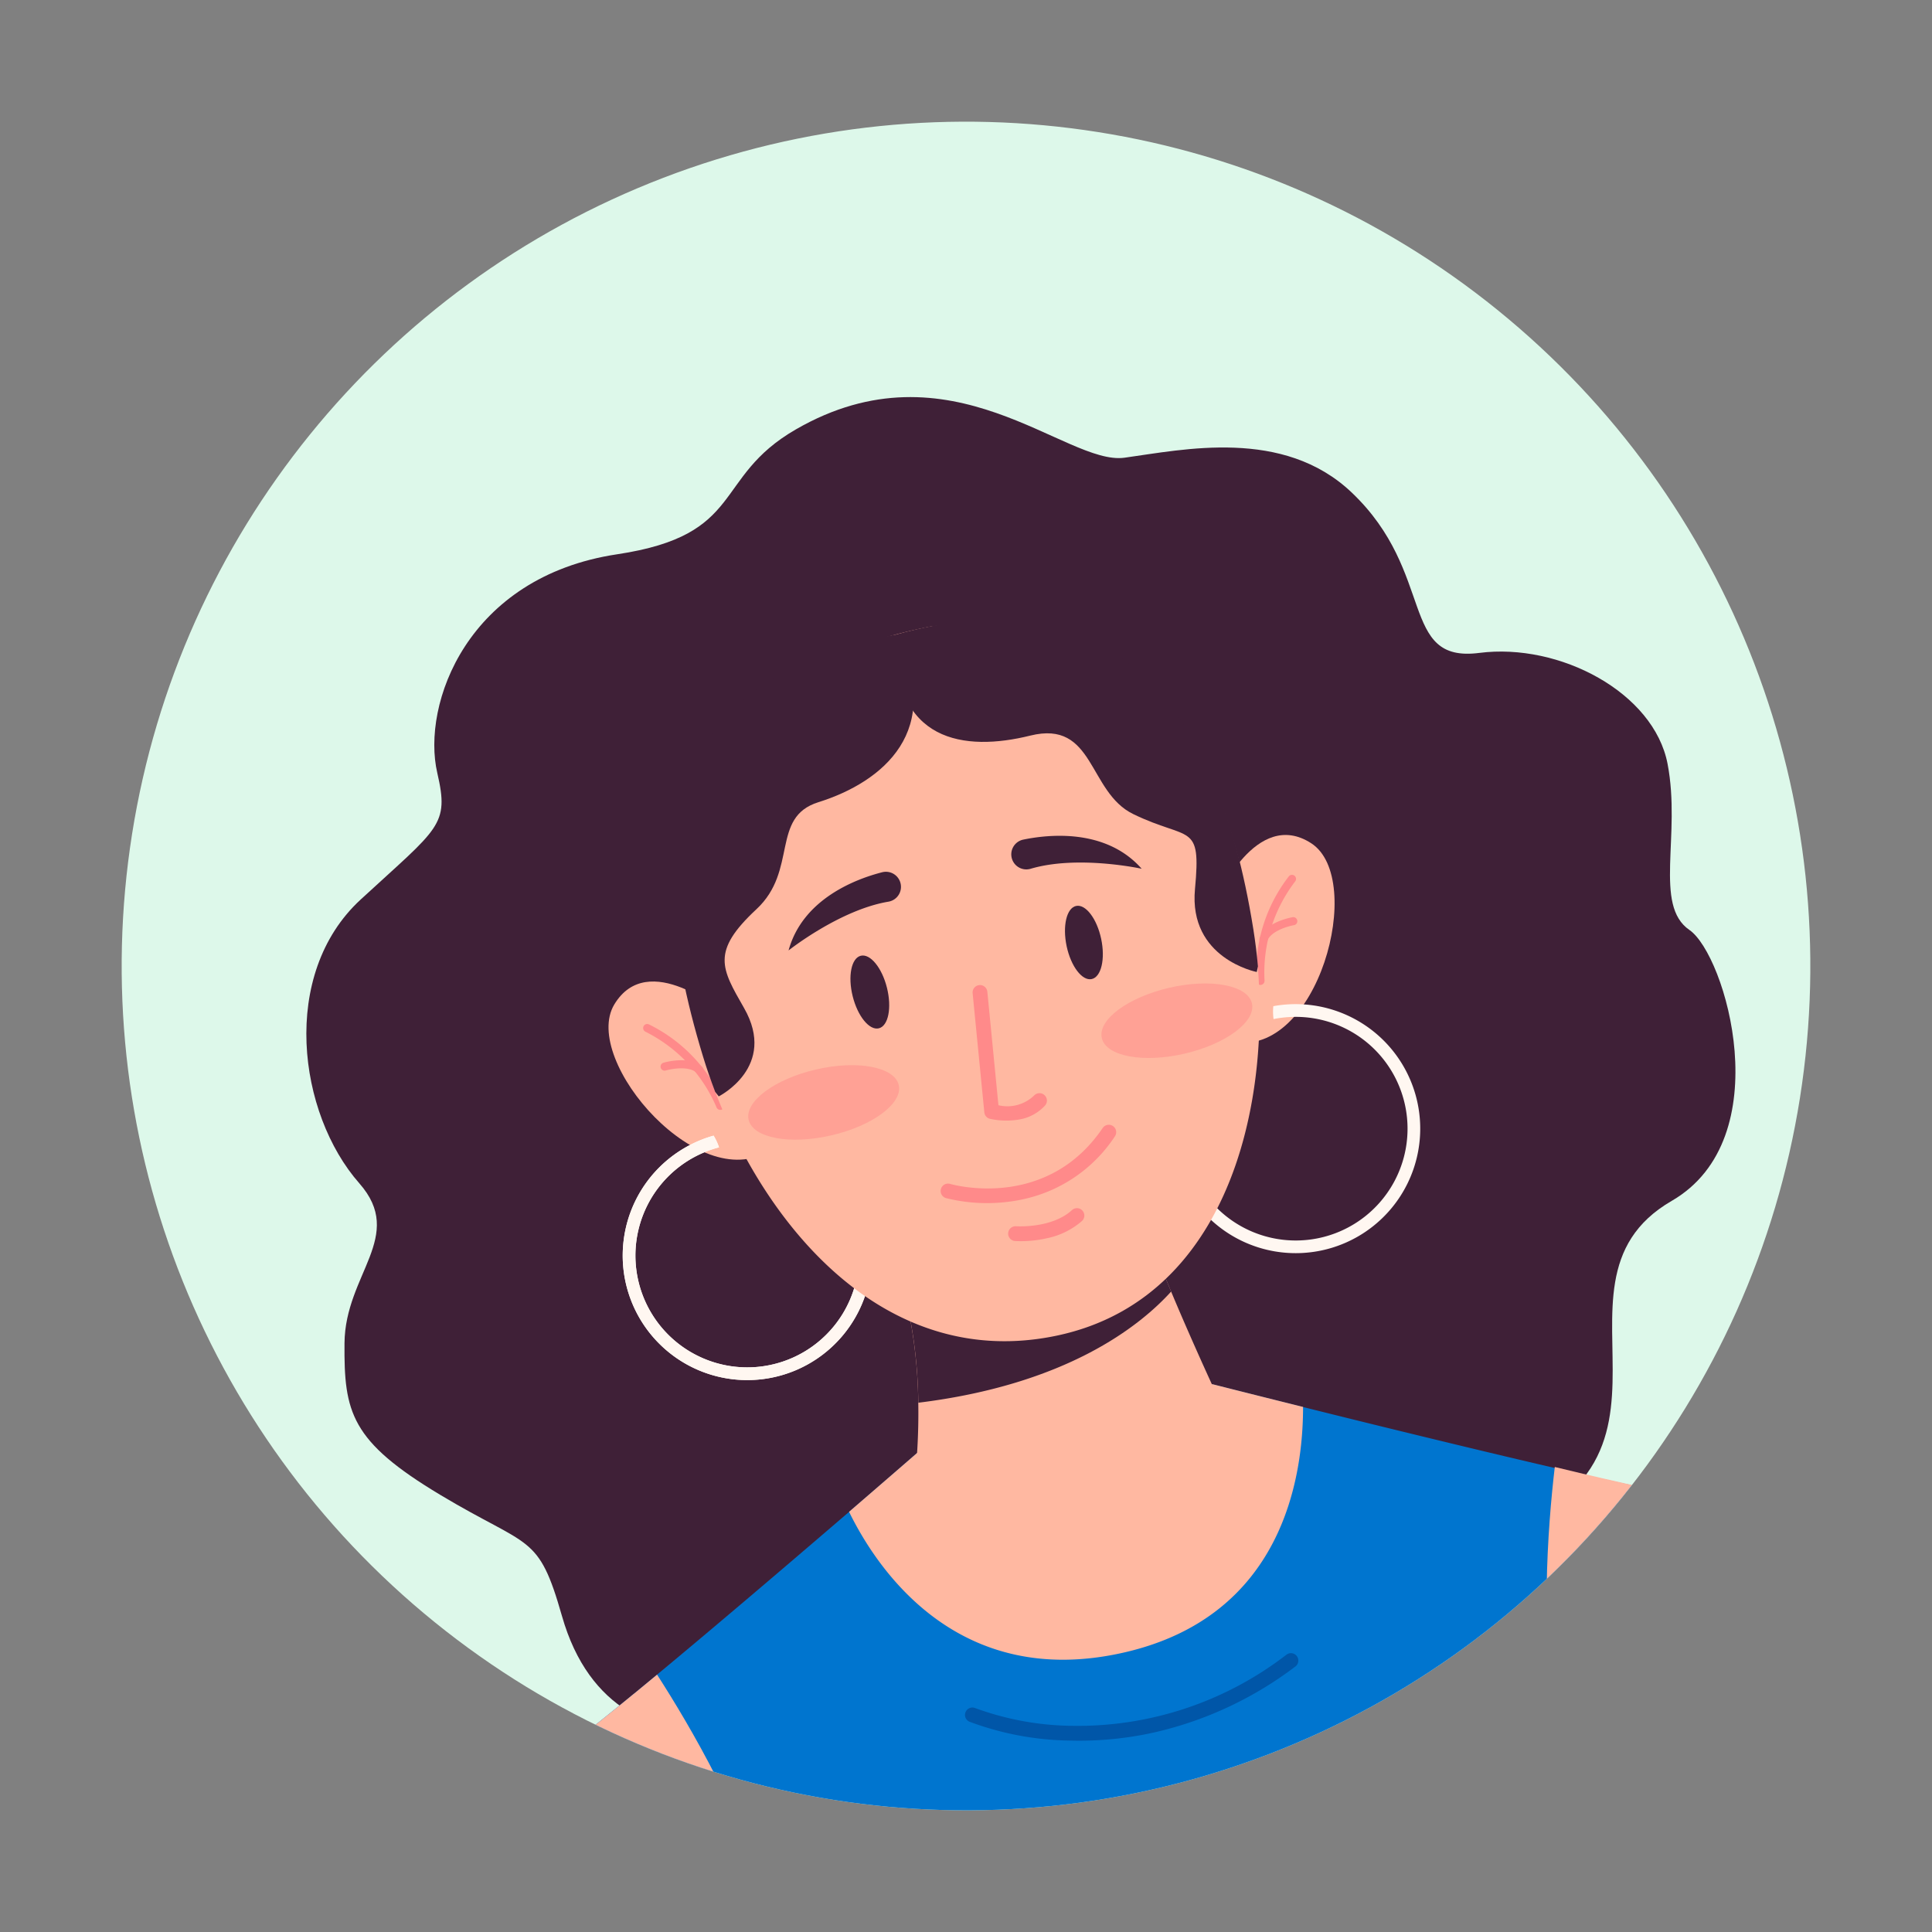 <svg xmlns="http://www.w3.org/2000/svg" xmlns:xlink="http://www.w3.org/1999/xlink" width="156.957" height="156.957" viewBox="0 0 156.957 156.957"><rect x="0" y="0" width="156.957" height="156.957" fill="#808080" stroke="none"/><defs><clipPath id="a"><circle cx="68.593" cy="68.593" r="68.593" transform="translate(1482 979)" fill="#e3f6d6"/></clipPath></defs><g transform="translate(-1289.144 -1198.783) rotate(9)" clip-path="url(#a)"><circle cx="68.593" cy="68.593" r="68.593" transform="translate(1482 979)" fill="#ddf8ea"/><g transform="matrix(0.927, -0.375, 0.375, 0.927, 880.95, 683.292)"><g transform="translate(427.366 542.356)"><path d="M460.285,645.189s-19.193,3.859-20-12.3c-.352-6.995-1.294-5.9-7.41-11.8s-6.117-8.3-4.806-13.763,6.819-7.338,4.1-12.384c-3.586-6.647-2.486-18.009,5.305-22.438,7.532-4.282,8.38-4.224,8.38-8.615,0-5.734,5.955-14.975,18.239-14.015,10.565.826,8.924-4.315,16.413-6.606,13.948-4.266,20.706,7.815,25.513,8.252s13.121.518,17.342,6.905c5.235,7.921.61,14.386,7.164,15.041S543.623,579.8,543.4,585.7s-3.713,10.923-1.311,13.544,3.334,18.146-6.362,21.118c-13.251,4.06,0,23.677-24.37,23.313C489.457,643.346,460.285,645.189,460.285,645.189Z" transform="translate(-427.366 -542.356)" fill="#3f2037"/></g><g transform="translate(429.237 626.455)"><g transform="translate(0 0)"><path d="M539.57,681.2H429.7s1.1-13.707,7.737-16.358c1.372-.549,3.654-1.62,6.41-2.971.382-.188.774-.38,1.172-.578l.009,0c.7-.348,1.432-.712,2.178-1.087,5.344-2.679,11.628-5.942,16.522-8.5l1.651-.864c3.878-2.039,6.544-3.456,6.544-3.456l.84.188a52.339,52.339,0,0,0,23.7-.188s2.764,1.424,6.777,3.468l.153.078c2.422,1.236,5.287,2.691,8.269,4.19,8.013,4.035,16.856,8.4,20.172,9.728C538.466,667.494,539.57,681.2,539.57,681.2Z" transform="translate(-429.703 -647.378)" fill="#0075cf"/></g></g><g transform="translate(470.361 647.645)"><path d="M495.954,679.157a27.9,27.9,0,0,1-6.989-.885,24.213,24.213,0,0,1-7.661-3.346.6.6,0,1,1,.709-.97,23.523,23.523,0,0,0,7.306,3.166,27.773,27.773,0,0,0,18.306-1.7.6.6,0,0,1,.484,1.1A30,30,0,0,1,495.954,679.157Z" transform="translate(-481.058 -673.84)" fill="#0056a8"/></g><g transform="translate(464.916 626.455)"><path d="M512.116,650.846c-1.3,5.635-5.476,16.159-18.6,16.159-13.979,0-18.112-11.225-19.255-16.171,3.878-2.039,6.544-3.456,6.544-3.456l.84.188a52.339,52.339,0,0,0,23.7-.188S508.1,648.8,512.116,650.846Z" transform="translate(-474.258 -647.378)" fill="#ffb8a1"/></g><g transform="translate(429.237 639.28)"><path d="M451.789,684.392H429.7s1.1-13.707,7.737-16.358c1.372-.549,3.654-1.62,6.41-2.971.382-.188.774-.38,1.172-.578l.009,0c.7-.348,1.432-.712,2.178-1.087C448.86,668,451.6,676.719,451.789,684.392Z" transform="translate(-429.703 -663.393)" fill="#ffb8a1"/></g><g transform="translate(517.019 639.28)"><path d="M539.323,684.392h22.086s-1.1-13.707-7.737-16.358c-1.372-.549-3.654-1.62-6.41-2.971-.382-.188-.774-.38-1.172-.578l-.009,0c-.7-.348-1.432-.712-2.178-1.087C542.252,668,539.514,676.719,539.323,684.392Z" transform="translate(-539.323 -663.393)" fill="#ffb8a1"/></g><g transform="translate(451.435 561.284)"><g transform="translate(18.801 51.314)"><path d="M507.223,646.728s-2.155,6.773-12.056,6.773c-11.547,0-14.266-6.157-14.266-6.157a50.188,50.188,0,0,0,2.158-7.324h0a39.5,39.5,0,0,0,.923-9.143l20.288-.8c.188,1.719.492,3.74.838,5.776C506.029,641.252,507.223,646.728,507.223,646.728Z" transform="translate(-480.901 -630.073)" fill="#ffb8a1"/><g transform="translate(2.161)"><path d="M505.649,635.849c-3.143,2.185-10.015,5.44-22.049,4.171a39.5,39.5,0,0,0,.923-9.143l20.288-.8C505,631.792,505.3,633.814,505.649,635.849Z" transform="translate(-483.6 -630.073)" fill="#3f2037"/></g></g><g transform="translate(45.733 22.962)"><g transform="translate(6.673)"><path d="M524.319,598.52s4.753-6.469,8.45-2.64-3.433,17.163-9.9,14.259Z" transform="translate(-522.867 -594.668)" fill="#ffb8a1"/></g><g transform="translate(0 13.411)"><path d="M520.7,613.344a9.084,9.084,0,1,0,5.455-.781,8.82,8.82,0,0,0-1.248-.122,4.271,4.271,0,0,1,.217-1.026,9.91,9.91,0,0,1,2.04.306,10.115,10.115,0,1,1-6.316.427Z" transform="translate(-514.534 -611.415)" fill="#fff7f1"/></g><g transform="translate(9.708 3.343)"><path d="M526.986,607a.3.3,0,0,1-.046,0,.327.327,0,0,1-.279-.37,12.654,12.654,0,0,1,4.486-7.714.329.329,0,0,1,.4.523,12.2,12.2,0,0,0-4.234,7.281A.329.329,0,0,1,526.986,607Z" transform="translate(-526.658 -598.842)" fill="#ff8a8a"/></g><g transform="translate(10.704 6.717)"><path d="M528.229,604.608a.323.323,0,0,1-.183-.057.327.327,0,0,1-.088-.456c.783-1.158,2.906-1.039,3-1.034a.329.329,0,0,1-.041.656c-.51-.031-1.936.043-2.412.746A.33.33,0,0,1,528.229,604.608Z" transform="translate(-527.901 -603.056)" fill="#ff8a8a"/></g></g><g transform="translate(0 22.962)"><g transform="translate(3.173)"><path d="M470.848,598.52s-4.753-6.469-8.449-2.64,3.432,17.163,9.9,14.259Z" transform="translate(-461.385 -594.668)" fill="#ffb8a1"/></g><g transform="translate(0 13.411)"><path d="M471.345,612.148a10.117,10.117,0,1,1-6.315-.427,9.9,9.9,0,0,1,2.04-.306,4.309,4.309,0,0,1,.216,1.026,8.81,8.81,0,0,0-1.248.122,9.084,9.084,0,1,0,5.455.781Z" transform="translate(-457.423 -611.415)" fill="#fff7f1"/></g><g transform="translate(0 13.411)"><path d="M471.345,612.148a10.117,10.117,0,1,1-6.315-.427,9.9,9.9,0,0,1,2.04-.306,4.309,4.309,0,0,1,.216,1.026,8.81,8.81,0,0,0-1.248.122,9.084,9.084,0,1,0,5.455.781Z" transform="translate(-457.423 -611.415)" fill="#fff7f1"/></g><g transform="translate(6.036 3.343)"><path d="M469.648,607a.3.3,0,0,0,.046,0,.328.328,0,0,0,.28-.37,12.65,12.65,0,0,0-4.487-7.714.328.328,0,0,0-.4.523,12.21,12.21,0,0,1,4.234,7.281A.328.328,0,0,0,469.648,607Z" transform="translate(-464.96 -598.842)" fill="#ff8a8a"/></g><g transform="translate(6.696 6.717)"><path d="M468.818,604.608a.324.324,0,0,0,.183-.057.328.328,0,0,0,.088-.456c-.783-1.158-2.906-1.039-3-1.034a.329.329,0,0,0,.041.656c.51-.031,1.936.043,2.412.746A.329.329,0,0,0,468.818,604.608Z" transform="translate(-465.785 -603.056)" fill="#ff8a8a"/></g></g><g transform="translate(10.116 0.019)"><path d="M516.206,593.864c-.343,13.166-7.491,30.989-23.2,30.618-13.9-.326-20.8-13.518-22.486-25.552-.14-1.015-.246-2.024-.314-3.014-1.339-19.4,6.377-29.333,22.946-29.875q1.4-.047,2.878,0a47.563,47.563,0,0,1,5.8.966C513.279,570.759,516.565,580.019,516.206,593.864Z" transform="translate(-470.055 -566.017)" fill="#ffb8a1"/></g><g transform="translate(12.711 33.01)" opacity="0.5"><path d="M485.815,609.964c0,1.518-2.8,2.749-6.26,2.749s-6.26-1.231-6.26-2.749,2.8-2.748,6.26-2.748S485.815,608.447,485.815,609.964Z" transform="translate(-473.296 -607.216)" fill="#ff8a8a"/></g><g transform="translate(42.162 33.01)" opacity="0.5"><path d="M522.594,609.964c0,1.518-2.8,2.749-6.26,2.749s-6.26-1.231-6.26-2.749,2.8-2.748,6.26-2.748S522.594,608.447,522.594,609.964Z" transform="translate(-510.074 -607.216)" fill="#ff8a8a"/></g><g transform="translate(10.089 0)"><path d="M483.98,577.891c-4.073.309-2.848,5.027-6.858,7.334-4.4,2.532-3.858,4.048-2.792,7.6,1.584,5.273-3.622,6.527-3.622,6.527-.066-.138-.132-.28-.2-.424-.14-1.015-.246-2.024-.314-3.014-1.339-19.4,4.861-30.708,22.946-29.875C495.387,574.533,489.429,577.477,483.98,577.891Z" transform="translate(-470.022 -565.993)" fill="#3f2037"/><g transform="translate(22.602 0.005)"><path d="M507.59,576.5c5.414-.086,3.523,5.519,6.721,8.1,3.953,3.188,5.249,1.833,3.513,7.057-1.8,5.4,3.367,7.7,3.367,7.7.066-.138.131-.28.2-.424.14-1.015.246-2.024.314-3.014,1.339-19.4-5.223-30.657-22.946-29.875C496.511,574.534,502.125,576.586,507.59,576.5Z" transform="translate(-498.247 -565.999)" fill="#3f2037"/></g></g><g transform="translate(18.974 18.611)"><path d="M489.959,589.235c-2.124.049-6.757.616-8.841,4.474,0,0,4.787-2.274,8.792-2.031A1.221,1.221,0,0,0,491.2,590.3h0A1.222,1.222,0,0,0,489.959,589.235Z" transform="translate(-481.118 -589.235)" fill="#3f2037"/></g><g transform="translate(38.329 18.611)"><path d="M506.536,589.235c2.124.049,6.757.616,8.841,4.474,0,0-4.787-2.274-8.793-2.031A1.222,1.222,0,0,1,505.3,590.3h0A1.222,1.222,0,0,1,506.536,589.235Z" transform="translate(-505.288 -589.235)" fill="#3f2037"/></g><g transform="translate(31.499 29.318)"><path d="M499.579,613.986a6.23,6.23,0,0,1-2.459-.585.6.6,0,0,1-.356-.629l1.256-9.645a.6.6,0,0,1,1.191.155l-1.2,9.185a3.133,3.133,0,0,0,3-.115.6.6,0,1,1,.671,1A3.673,3.673,0,0,1,499.579,613.986Z" transform="translate(-496.759 -602.605)" fill="#ff8a8a"/></g><g transform="translate(26.592 42.732)"><path d="M497.167,623.7a13.163,13.163,0,0,1-1.484-.086,13.786,13.786,0,0,1-4.745-1.419.6.6,0,1,1,.585-1.049h0c.29.16,7.159,3.871,13.1-1.63a.6.6,0,0,1,.816.882A11.923,11.923,0,0,1,497.167,623.7Z" transform="translate(-490.63 -619.356)" fill="#ff8a8a"/></g><g transform="translate(31.159 48.751)"><path d="M499.351,628.719a9.53,9.53,0,0,1-2.6-.366.6.6,0,0,1,.357-1.147c.033.01,2.782.839,4.717-.256a.6.6,0,0,1,.591,1.046A6.241,6.241,0,0,1,499.351,628.719Z" transform="translate(-496.334 -626.873)" fill="#ff8a8a"/></g><g transform="translate(23.209 24.829)"><path d="M489.275,600.012c.029,1.677-.589,3.047-1.381,3.061s-1.457-1.335-1.487-3.012.589-3.048,1.381-3.061S489.246,598.335,489.275,600.012Z" transform="translate(-486.406 -597)" fill="#3f2037"/><g transform="translate(17.855)"><path d="M508.7,600.012c-.029,1.677.589,3.047,1.381,3.061s1.457-1.335,1.487-3.012-.589-3.048-1.381-3.061S508.733,598.335,508.7,600.012Z" transform="translate(-508.703 -597)" fill="#3f2037"/></g></g></g></g></g></svg>